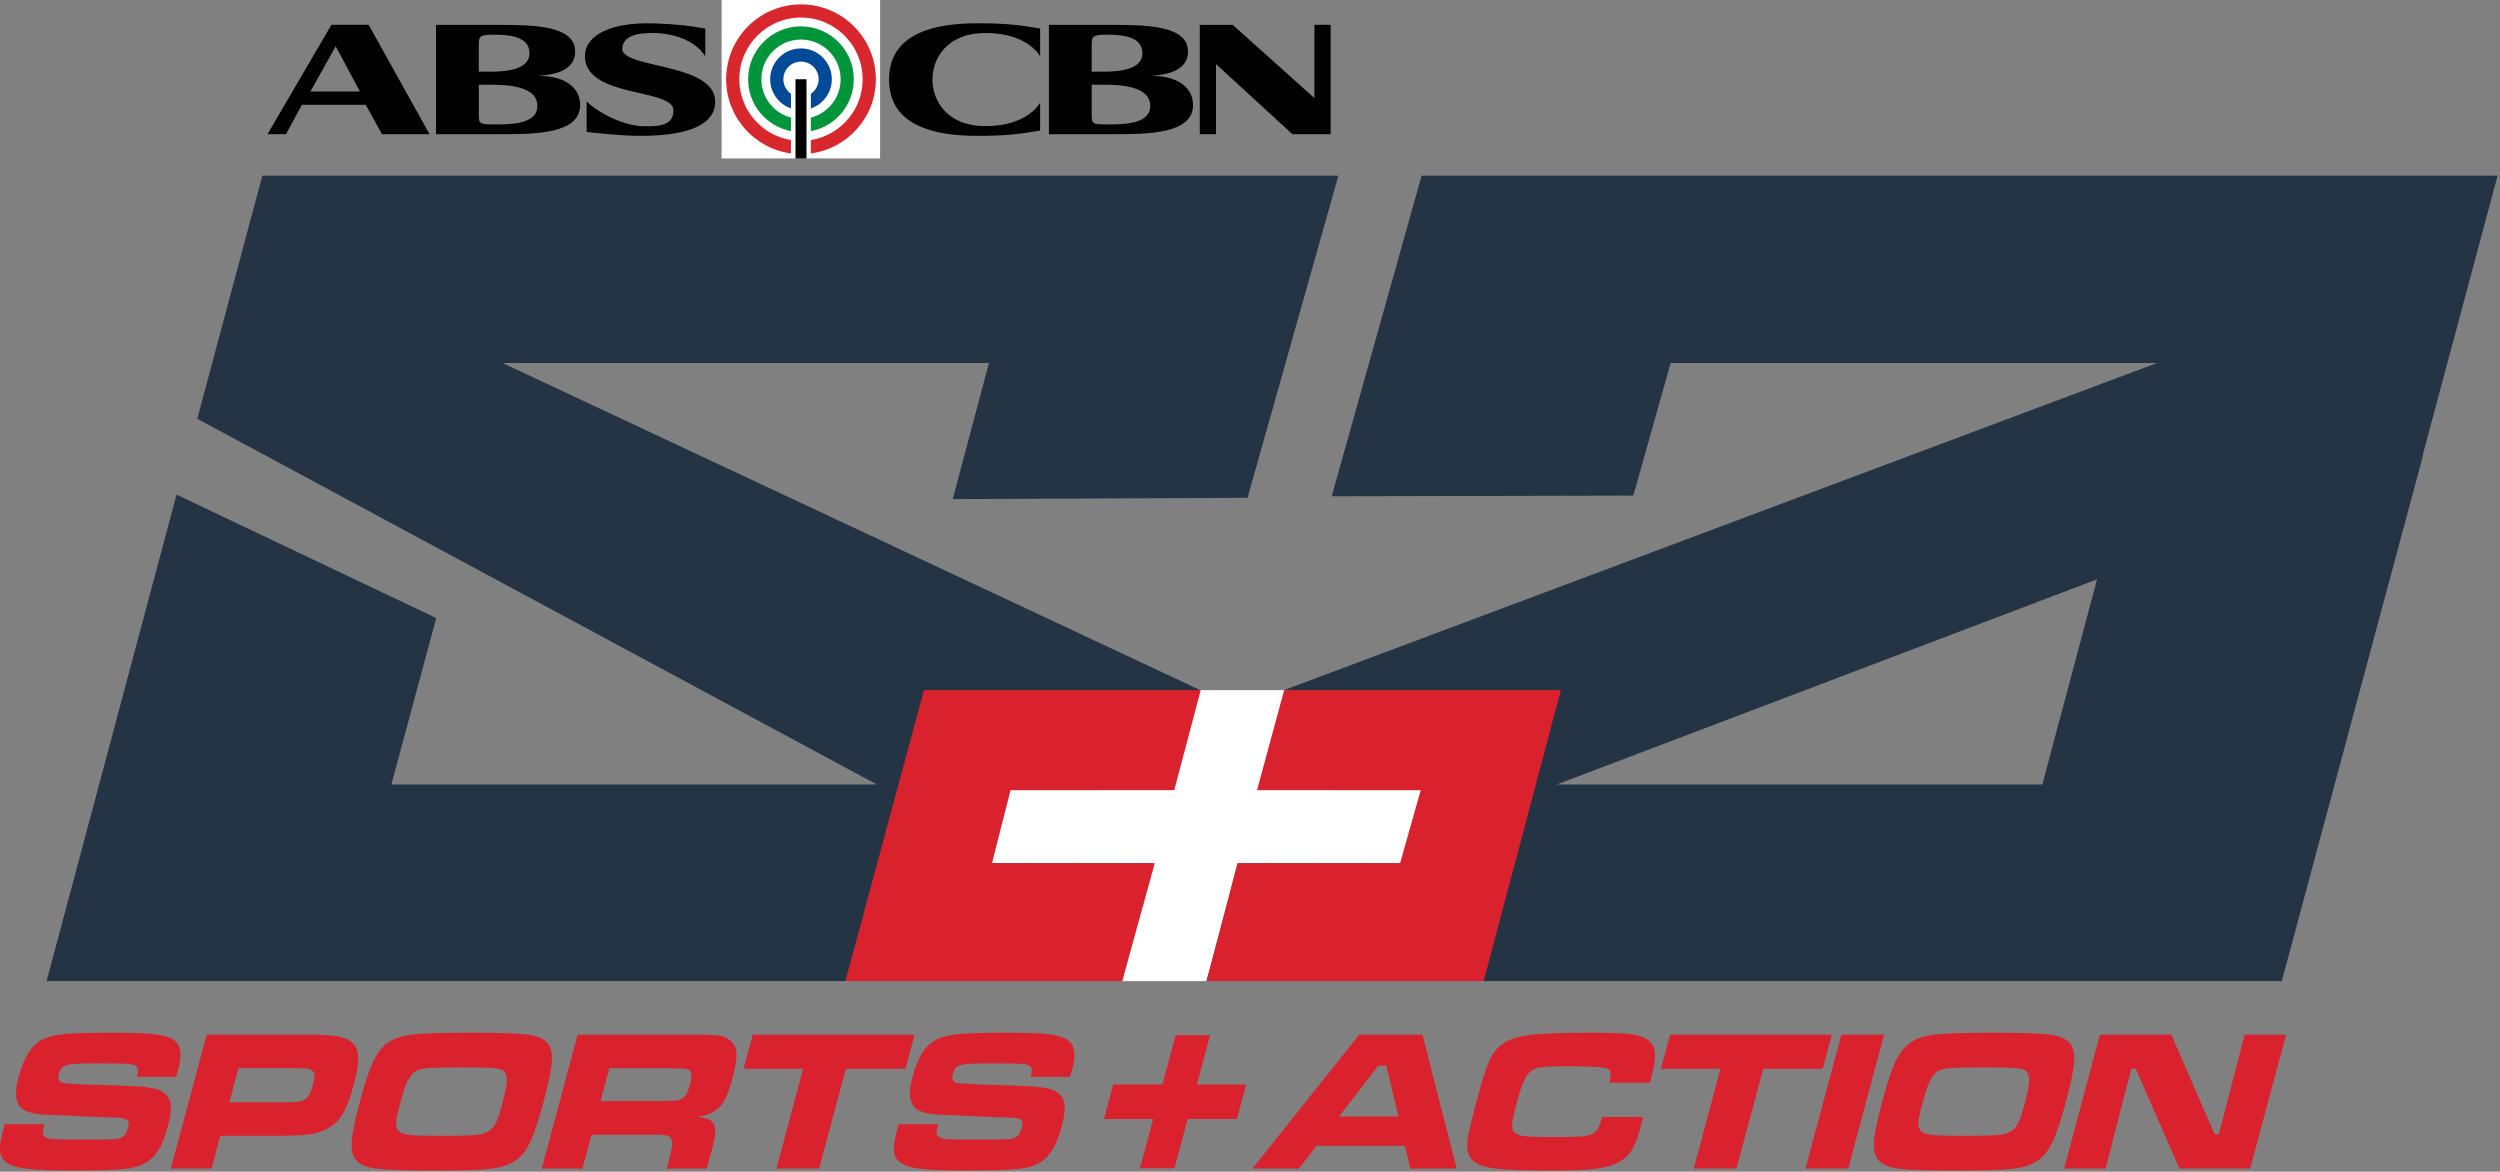 <?xml version="1.0" encoding="UTF-8" standalone="no"?>
<!-- Generator: Adobe Illustrator 16.0.0, SVG Export Plug-In . SVG Version: 6.00 Build 0)  -->

<svg
   version="1.1"
   id="Layer_1"
   x="0px"
   y="0px"
   width="1257.333"
   height="589.266"
   viewBox="0 0 1257.333 589.266"
   enable-background="new 0 0 2500 1203"
   xml:space="preserve"
   sodipodi:docname="ABS-CBN S+A.svg"
   inkscape:version="1.2.1 (9c6d41e4, 2022-07-14)"
   xmlns:inkscape="http://www.inkscape.org/namespaces/inkscape"
   xmlns:sodipodi="http://sodipodi.sourceforge.net/DTD/sodipodi-0.dtd"
   xmlns:xlink="http://www.w3.org/1999/xlink"
   xmlns="http://www.w3.org/2000/svg"
   xmlns:svg="http://www.w3.org/2000/svg"><rect x="0" y="0" width="1257.333" height="589.266" fill="#808080" stroke="none"/><defs
   id="defs3897" /><sodipodi:namedview
   id="namedview3895"
   pagecolor="#ffffff"
   bordercolor="#000000"
   borderopacity="0.25"
   inkscape:showpageshadow="2"
   inkscape:pageopacity="0.0"
   inkscape:pagecheckerboard="0"
   inkscape:deskcolor="#d1d1d1"
   showgrid="false"
   inkscape:zoom="0.5056"
   inkscape:cx="707.0807"
   inkscape:cy="612.14399"
   inkscape:window-width="1390"
   inkscape:window-height="1205"
   inkscape:window-x="180"
   inkscape:window-y="25"
   inkscape:window-maximized="0"
   inkscape:current-layer="g3892" />

<g
   id="g3892"
   transform="matrix(0.512,0,0,0.512,-12.468,-13.629)"
   style="stroke-width:1.951">
	<defs
   id="defs3829">
		<rect
   id="SVGID_1_"
   x="22.28"
   y="26.593"
   width="2455.439"
   height="1149.814" />
	</defs>
	<clipPath
   id="SVGID_2_">
		<use
   xlink:href="#SVGID_1_"
   overflow="visible"
   id="use3831" />
	</clipPath>
	
	
	
	
	
	
	
	
	
	<g
   id="g4754"><rect
     x="363.335"
     y="0"
     fill="#ffffff"
     width="79.789"
     height="79.786"
     id="rect3826"
     style="stroke-width:1"
     transform="matrix(1.951,0,0,1.951,24.328,26.593)" /><path
     clip-path="url(#SVGID_2_)"
     fill="#004a97"
     d="m 841.434,104.461 c 0,-16.711 -13.556,-30.273 -30.327,-30.273 -16.71,0 -30.212,13.562 -30.212,30.273 0,13.22 8.493,24.532 20.424,28.641 v -14.408 c -4.559,-3.148 -7.48,-8.379 -7.48,-14.233 0,-9.567 7.708,-17.329 17.269,-17.329 9.567,0 17.389,7.762 17.389,17.329 0,5.908 -3.095,11.138 -7.654,14.348 v 14.347 c 11.983,-4.049 20.591,-15.415 20.591,-28.695"
     id="path3834"
     style="stroke-width:3.349" /><path
     clip-path="url(#SVGID_2_)"
     fill="#00953a"
     d="m 863.04,104.461 c 0,-28.696 -23.291,-51.933 -51.933,-51.933 -28.695,0 -51.872,23.237 -51.872,51.933 0,25.264 18.114,46.359 42.083,50.918 V 142.1 c -16.765,-4.331 -29.085,-19.578 -29.085,-37.639 0,-21.491 17.382,-38.995 38.874,-38.995 21.498,0 38.994,17.503 38.994,38.995 0,18.114 -12.38,33.361 -29.259,37.639 v 13.333 c 24.083,-4.553 42.198,-25.654 42.198,-50.972"
     id="path3836"
     style="stroke-width:3.349" /><path
     clip-path="url(#SVGID_2_)"
     fill="#d9272e"
     d="m 884.705,104.461 c 0,-40.626 -32.972,-73.538 -73.538,-73.538 -40.625,0 -73.537,32.912 -73.537,73.538 0,37.248 27.735,68.025 63.688,72.859 v -13.106 c -28.81,-4.727 -50.751,-29.708 -50.751,-59.753 0,-33.477 27.118,-60.6 60.6,-60.6 33.422,0 60.54,27.123 60.54,60.6 0,30.099 -22.002,55.081 -50.865,59.753 v 13.106 c 36.008,-4.726 63.863,-35.557 63.863,-72.859"
     id="path3838"
     style="stroke-width:3.349" /><rect
     x="805.763"
     y="104.461"
     clip-path="url(#SVGID_2_)"
     width="10.803"
     height="77.868"
     id="rect3840"
     style="stroke-width:1.951" /><path
     clip-path="url(#SVGID_2_)"
     d="m 349.907,51.011 h 36.577 l 59.808,107.463 H 399.65 l -16.04,-28.917 h -62.674 l -15.704,28.917 h -18.114 z m -20.646,65.548 H 377.93 L 354.076,72.053 Z"
     id="path3842"
     style="stroke-width:1.951" /><path
     clip-path="url(#SVGID_2_)"
     d="m 1054.676,51.064 h 63.526 c 35.953,0 73.087,1.578 73.087,26.219 0,21.155 -26.224,22.901 -35,23.801 v 0.167 c 20.707,-0.167 39.948,8.721 39.948,28.473 0,28.978 -45.459,28.696 -79.841,28.696 h -61.721 V 51.064 Z m 42.029,45.971 h 11.03 c 12.656,0 38.821,-0.9 38.821,-18.121 0,-14.516 -15.361,-18.229 -33.362,-18.229 -15.589,0 -16.489,1.068 -16.489,10.467 z m 0,41.694 c 0,10.239 0.396,10.125 19.134,10.125 19.632,0 38.37,-2.927 38.37,-18.114 0,-20.598 -32.072,-20.88 -46.474,-20.88 h -11.03 z"
     id="path3844"
     style="stroke-width:1.951" /><path
     clip-path="url(#SVGID_2_)"
     d="m 452.65,51.064 h 63.466 c 35.894,0 73.196,1.578 73.196,26.219 0,21.155 -26.217,22.901 -35.107,23.801 v 0.167 c 20.76,-0.167 40.001,8.721 40.001,28.473 0,28.978 -45.459,28.696 -79.835,28.696 H 452.65 Z m 42.029,45.971 h 11.024 c 12.603,0 38.766,-0.9 38.766,-18.121 0,-14.516 -15.301,-18.229 -33.362,-18.229 -15.529,0 -16.429,1.068 -16.429,10.467 v 25.883 z m 0,41.694 c 0,10.239 0.39,10.125 19.075,10.125 19.691,0 38.484,-2.927 38.484,-18.114 0,-20.598 -32.126,-20.88 -46.534,-20.88 H 494.68 v 28.869 z"
     id="path3846"
     style="stroke-width:1.951" /><path
     clip-path="url(#SVGID_2_)"
     d="m 897.643,104.742 c 0,29.367 18.57,55.31 86.589,55.31 26.278,0 39.331,-1.349 61.836,-5.177 V 127.53 c -5.566,9.057 -20.988,22.955 -53.732,22.955 -38.149,0 -52.046,-25.373 -52.046,-45.743 0,-20.423 13.897,-45.688 52.046,-45.688 32.744,0 48.166,13.844 53.732,22.847 V 54.61 c -22.505,-3.827 -35.558,-5.123 -61.836,-5.123 -68.019,0 -86.589,25.882 -86.589,55.255"
     id="path3848"
     style="stroke-width:1.951" /><polygon
     clip-path="url(#SVGID_2_)"
     points="1331.443,158.42 1331.443,51.064 1331.216,51.064 1331.275,51.011 1315.518,51.011 1315.518,123.025 1235.286,51.064 1202.878,51.011 1202.878,158.42 1218.803,158.42 1218.803,89.549 1293.859,158.42 "
     id="polygon3850"
     style="stroke-width:1.951" /><path
     clip-path="url(#SVGID_2_)"
     d="M 717.146,81.956 C 707.411,66.198 685.638,59 665.327,59 c -21.042,0 -29.145,5.741 -29.763,15.248 -1.068,20.364 94.015,13.388 91.262,53.954 -1.577,24.814 -35.73,31.85 -73.255,31.85 -20.423,0 -47.997,-3.263 -52.946,-3.827 v -29.931 c 11.306,11.025 35.786,23.795 55.531,24.358 19.578,0.51 29.709,-2.417 29.709,-15.751 0,-22.169 -89.631,-11.367 -86.872,-55.087 1.182,-17.437 23.237,-31.73 67.965,-30.212 18.906,0.563 35.275,2.195 50.187,5.176 v 27.178 z"
     id="path3852"
     style="stroke-width:1.951" /></g>
	<polygon
   clip-path="url(#SVGID_2_)"
   fill="#ffffff"
   points="931.964,704.52 1557.623,704.52 1481.668,990.398 854.768,990.398 "
   id="polygon3854"
   style="stroke-width:3.349" />
	
	
	
	<g
   id="g4760"><polyline
     clip-path="url(#SVGID_2_)"
     fill="#243444"
     points="518.03,383.196 995.767,383.196 960.21,516.877 1249.802,515.582    1339.037,199.154 282.055,199.154 218.139,437.996 885.659,797.19 408.761,797.19 452.872,633.74 197.77,512.492 70.104,990.398    1126.414,990.398 1157.25,874.609 996.781,874.723 1015.688,802.757 1176.492,802.702 1202.71,704.236  "
     id="polyline3856"
     style="stroke-width:3.349" /><polyline
     clip-path="url(#SVGID_2_)"
     fill="#243444"
     points="2143.171,383.196 1665.429,383.196 1628.743,513.446    1332.457,514.124 1420.792,199.154 2477.72,199.154 2404.008,474.23 1553.628,797.19 2030.524,797.19 2084.538,594.746    2404.632,473.445 2265.714,990.398 1209.405,990.398 1240.577,874.609 1400.986,874.723 1420.679,802.757 1259.873,802.702    1286.433,704.236  "
     id="polyline3858"
     style="stroke-width:3.349" /><polygon
     clip-path="url(#SVGID_2_)"
     fill="#da222f"
     points="1177.842,802.702 1017.037,802.702 998.809,874.382 1158.654,874.609 1126.696,990.398 854.768,990.398 931.964,704.465 1203.832,704.465 "
     id="polygon3860"
     style="stroke-width:3.349" /><polygon
     clip-path="url(#SVGID_2_)"
     fill="#da222f"
     points="1259.141,802.702 1419.946,802.702 1399.69,874.382 1239.845,874.609 1209.686,990.398 1481.722,990.398 1557.623,704.465 1285.809,704.465 "
     id="polygon3862"
     style="stroke-width:3.349" /></g>
	
	
	
	
	
	
	
	
	
	
	
	
	
	<g
   id="g4776"><path
     clip-path="url(#SVGID_2_)"
     fill="#da222f"
     d="m 67.915,1130.894 c -2.141,7.876 -2.027,10.406 0.558,12.434 3.095,2.363 7.371,2.7 35.563,2.7 30.327,0 34.879,-0.169 39.048,-1.687 3.317,-1.464 5.512,-4.39 6.976,-9.903 2.135,-7.875 -0.51,-9.902 -13.281,-10.07 -4.33,0 -17.16,-0.564 -30.998,-1.127 -14.18,-0.786 -27.406,-1.404 -31.569,-1.404 -18.96,-0.624 -27.454,-3.377 -31.562,-10.07 -3.323,-5.909 -3.431,-14.408 0.054,-27.574 5.236,-19.578 12.944,-31.342 23.633,-36.517 11.703,-5.452 23.465,-6.634 70.893,-6.634 36.685,0 49.964,1.739 58.008,7.312 7.035,5.29 8.271,13.729 3.94,29.877 -0.228,0.785 -0.899,3.599 -1.859,6.189 h -38.598 c 1.578,-6.526 1.463,-8.331 -0.222,-10.299 -2.423,-2.531 -6.922,-2.927 -37.021,-2.927 -33.649,0 -36.631,0.792 -39.276,10.467 -1.235,4.727 -0.168,7.258 3.323,8.439 3.203,0.96 13.333,1.577 41.861,2.363 42.083,1.181 50.577,2.362 57.559,7.258 8.158,5.74 9.279,14.575 4.217,33.536 -5.909,22.277 -14.066,33.476 -28.246,38.598 -8.943,3.431 -25.432,4.553 -66.052,4.553 -39.216,0 -55.087,-1.799 -63.077,-7.144 -8.439,-5.459 -9.447,-13.334 -4.385,-32.072 l 1.632,-6.298 z"
     id="path3864"
     style="stroke-width:3.349" /><path
     clip-path="url(#SVGID_2_)"
     fill="#da222f"
     d="m 227.364,1043.008 h 90.026 c 23.687,0 27.568,0.223 34.094,0.954 25.037,3.544 29.481,14.012 20.31,48.279 -7.594,28.581 -15.583,40.056 -32.348,45.91 -9.795,3.431 -19.02,4.163 -48.279,4.163 h -50.469 l -8.547,32.126 h -40.008 z m 72.242,66.393 c 18.234,-0.175 19.021,-0.175 22.848,-1.974 4.444,-2.194 6.861,-5.907 9.339,-15.187 2.477,-9.286 1.914,-12.999 -2.531,-14.972 -2.364,-1.182 -2.759,-1.182 -20.652,-1.403 h -50.019 l -9.003,33.535 h 50.018 z"
     id="path3866"
     style="stroke-width:3.349" /><path
     clip-path="url(#SVGID_2_)"
     fill="#da222f"
     d="m 561.013,1050.099 c 7.989,7.653 7.426,20.873 -2.646,58.511 -10.185,37.867 -16.597,50.865 -28.75,58.74 -12.098,7.486 -25.264,9.058 -79.277,9.058 -54.8,0 -67.18,-1.571 -75.169,-9.058 -7.99,-7.875 -7.372,-21.095 2.927,-59.525 9.789,-36.402 16.597,-50.072 28.467,-57.726 12.044,-7.487 25.043,-9.058 79.674,-9.058 54.578,0 66.784,1.57 74.774,9.058 m -132.674,32.688 c -4.048,4.728 -6.807,12.038 -11.42,29.428 -4.385,16.315 -4.612,21.66 -0.899,25.373 4.109,3.994 10.971,4.727 43.493,4.727 31.677,0 38.994,-0.732 45.179,-4.727 5.458,-3.546 8.439,-9.453 12.662,-25.205 5.009,-18.739 5.909,-26.445 3.767,-30.944 -2.639,-5.74 -7.198,-6.305 -44.051,-6.305 -38.6,0 -42.93,0.564 -48.731,7.653"
     id="path3868"
     style="stroke-width:3.349" /><path
     clip-path="url(#SVGID_2_)"
     fill="#da222f"
     d="m 591.736,1043.008 h 96.714 c 45.293,0 45.293,0 52.382,5.117 8.439,6.136 9.003,14.971 2.981,37.644 -5.062,18.961 -9.057,26.446 -17.047,31.898 -4.78,3.155 -8.943,4.787 -17.55,5.908 19.632,2.364 21.605,8.272 12.715,38.658 l -3.322,12.267 h -39.33 l 1.859,-6.922 c 3.881,-14.797 4.391,-19.524 2.082,-22.902 -1.86,-3.094 -4.781,-3.49 -21.27,-3.49 h -56.545 l -8.943,33.314 h -39.948 z m 78.822,65.212 c 19.806,-0.396 19.806,-0.396 23.016,-1.974 4.048,-2.194 6.357,-6.076 8.607,-14.569 2.309,-8.439 1.745,-12.435 -1.518,-14.233 -2.531,-1.295 -2.981,-1.295 -21.383,-1.522 h -56.431 l -8.554,32.299 h 56.263 z"
     id="path3870"
     style="stroke-width:3.349" /><polygon
     clip-path="url(#SVGID_2_)"
     fill="#da222f"
     points="787.031,1174.44 813.248,1076.483 754.73,1076.483 763.733,1043.008 922.74,1043.008 913.736,1076.483 855.218,1076.483 829,1174.44 "
     id="polygon3872"
     style="stroke-width:3.349" /><path
     clip-path="url(#SVGID_2_)"
     fill="#da222f"
     d="m 945.862,1130.894 c -2.136,7.876 -2.027,10.406 0.678,12.434 3.089,2.363 7.366,2.7 35.497,2.7 30.327,0 34.946,-0.169 39.108,-1.687 3.263,-1.464 5.458,-4.39 6.976,-9.903 2.027,-7.875 -0.564,-9.902 -13.28,-10.07 -4.391,0 -17.215,-0.564 -31.059,-1.127 -14.18,-0.786 -27.346,-1.404 -31.508,-1.404 -18.96,-0.624 -27.454,-3.377 -31.562,-10.07 -3.431,-5.909 -3.491,-14.408 0.054,-27.574 5.237,-19.578 12.944,-31.342 23.579,-36.517 11.756,-5.452 23.405,-6.634 70.947,-6.634 36.631,0 49.964,1.739 57.895,7.312 7.089,5.29 8.385,13.729 4.054,29.877 -0.228,0.785 -0.899,3.599 -1.859,6.189 h -38.598 c 1.578,-6.526 1.409,-8.331 -0.222,-10.299 -2.478,-2.531 -6.921,-2.927 -37.021,-2.927 -33.704,0 -36.685,0.792 -39.276,10.467 -1.235,4.727 -0.222,7.258 3.263,8.439 3.263,0.96 13.334,1.577 41.921,2.363 42.083,1.181 50.577,2.362 57.558,7.258 8.098,5.74 9.279,14.575 4.217,33.536 -5.962,22.277 -14.12,33.476 -28.3,38.598 -8.949,3.431 -25.486,4.553 -65.998,4.553 -39.216,0 -55.081,-1.799 -63.131,-7.144 -8.379,-5.459 -9.453,-13.334 -4.385,-32.072 l 1.686,-6.298 z"
     id="path3874"
     style="stroke-width:3.349" /><path
     clip-path="url(#SVGID_2_)"
     fill="#da222f"
     d="m 1404.418,1152.163 h -86.933 l -17.154,22.337 h -45.688 l 104.765,-131.492 h 62.226 l 33.589,131.492 h -45.515 z m -18.343,-78.66 h -7.876 l -38.712,49.905 h 58.626 z"
     id="path3876"
     style="stroke-width:3.349" /><path
     clip-path="url(#SVGID_2_)"
     fill="#da222f"
     d="m 1638.25,1123.803 c -1.799,7.48 -2.417,10.407 -2.98,12.436 -5.513,20.645 -13.388,30.326 -28.3,35.221 -11.648,3.545 -26.561,4.948 -56.713,4.948 -50.079,0 -66.226,-1.571 -75.619,-7.144 -8.271,-4.895 -10.58,-12.548 -8.164,-27.346 1.242,-5.908 3.828,-17.16 7.882,-32.294 8.098,-30.159 11.984,-41.184 17.161,-48.669 11.924,-16.598 27.79,-19.914 95.197,-19.914 33.703,0 45.97,1.182 53.678,5.512 10.521,5.68 12.267,15.361 6.412,37.021 l -1.745,6.525 h -39.948 c 1.631,-7.653 1.746,-9.453 0.731,-11.588 -0.953,-2.195 -3.826,-3.21 -12.374,-3.773 -6.25,-0.449 -17.893,-0.786 -26.955,-0.786 -24.869,0 -32.408,0.786 -37.412,4.108 -5.686,3.714 -9.398,11.643 -14.688,31.341 -8.997,33.53 -8.607,34.095 33.758,34.095 43.774,0 44.452,-0.169 49.91,-19.693 z"
     id="path3878"
     style="stroke-width:3.349" /><polygon
     clip-path="url(#SVGID_2_)"
     fill="#da222f"
     points="1688.161,1174.44 1714.319,1076.483 1655.808,1076.483 1664.81,1043.008 1823.81,1043.008 1814.807,1076.483 1756.349,1076.483 1730.076,1174.44 "
     id="polygon3880"
     style="stroke-width:3.349" /><polygon
     clip-path="url(#SVGID_2_)"
     fill="#da222f"
     points="1875.071,1043.008 1839.85,1174.44 1797.874,1174.44 1833.096,1043.008 "
     id="polygon3882"
     style="stroke-width:3.349" /><path
     clip-path="url(#SVGID_2_)"
     fill="#da222f"
     d="m 2056.354,1050.099 c 8.043,7.653 7.426,20.873 -2.593,58.511 -10.179,37.867 -16.65,50.865 -28.804,58.74 -12.043,7.486 -25.263,9.058 -79.276,9.058 -54.745,0 -67.127,-1.571 -75.17,-9.058 -7.936,-7.875 -7.371,-21.095 2.928,-59.525 9.789,-36.402 16.596,-50.072 28.466,-57.726 12.099,-7.487 25.098,-9.058 79.676,-9.058 54.57,0 66.783,1.57 74.773,9.058 m -132.674,32.688 c -3.995,4.728 -6.748,12.038 -11.421,29.428 -4.39,16.315 -4.611,21.66 -0.846,25.373 4.055,3.994 10.978,4.727 43.439,4.727 31.676,0 38.988,-0.732 45.178,-4.727 5.459,-3.546 8.439,-9.453 12.662,-25.205 5.008,-18.739 5.962,-26.445 3.826,-30.944 -2.645,-5.74 -7.203,-6.305 -44.057,-6.305 -38.649,0 -42.874,0.564 -48.781,7.653"
     id="path3884"
     style="stroke-width:3.349" /><polygon
     clip-path="url(#SVGID_2_)"
     fill="#da222f"
     points="2117.906,1076.483 2092.644,1174.44 2051.909,1174.44 2087.071,1043.008 2157.237,1043.008 2199.771,1140.91 2203.878,1140.91 2229.198,1043.008 2269.931,1043.008 2234.71,1174.44 2165.166,1174.44 2122.238,1076.483 "
     id="polygon3886"
     style="stroke-width:3.349" /><polygon
     clip-path="url(#SVGID_2_)"
     fill-rule="evenodd"
     clip-rule="evenodd"
     fill="#da222f"
     points="1178.01,1174.219 1144.138,1174.219 1179.131,1043.512 1213.003,1043.512 "
     id="polygon3888"
     style="stroke-width:3.349" /><polygon
     clip-path="url(#SVGID_2_)"
     fill-rule="evenodd"
     clip-rule="evenodd"
     fill="#da222f"
     points="1108.689,1125.83 1117.806,1091.959 1248.452,1091.959 1239.395,1125.83 "
     id="polygon3890"
     style="stroke-width:3.349" /></g>
</g>
</svg>

